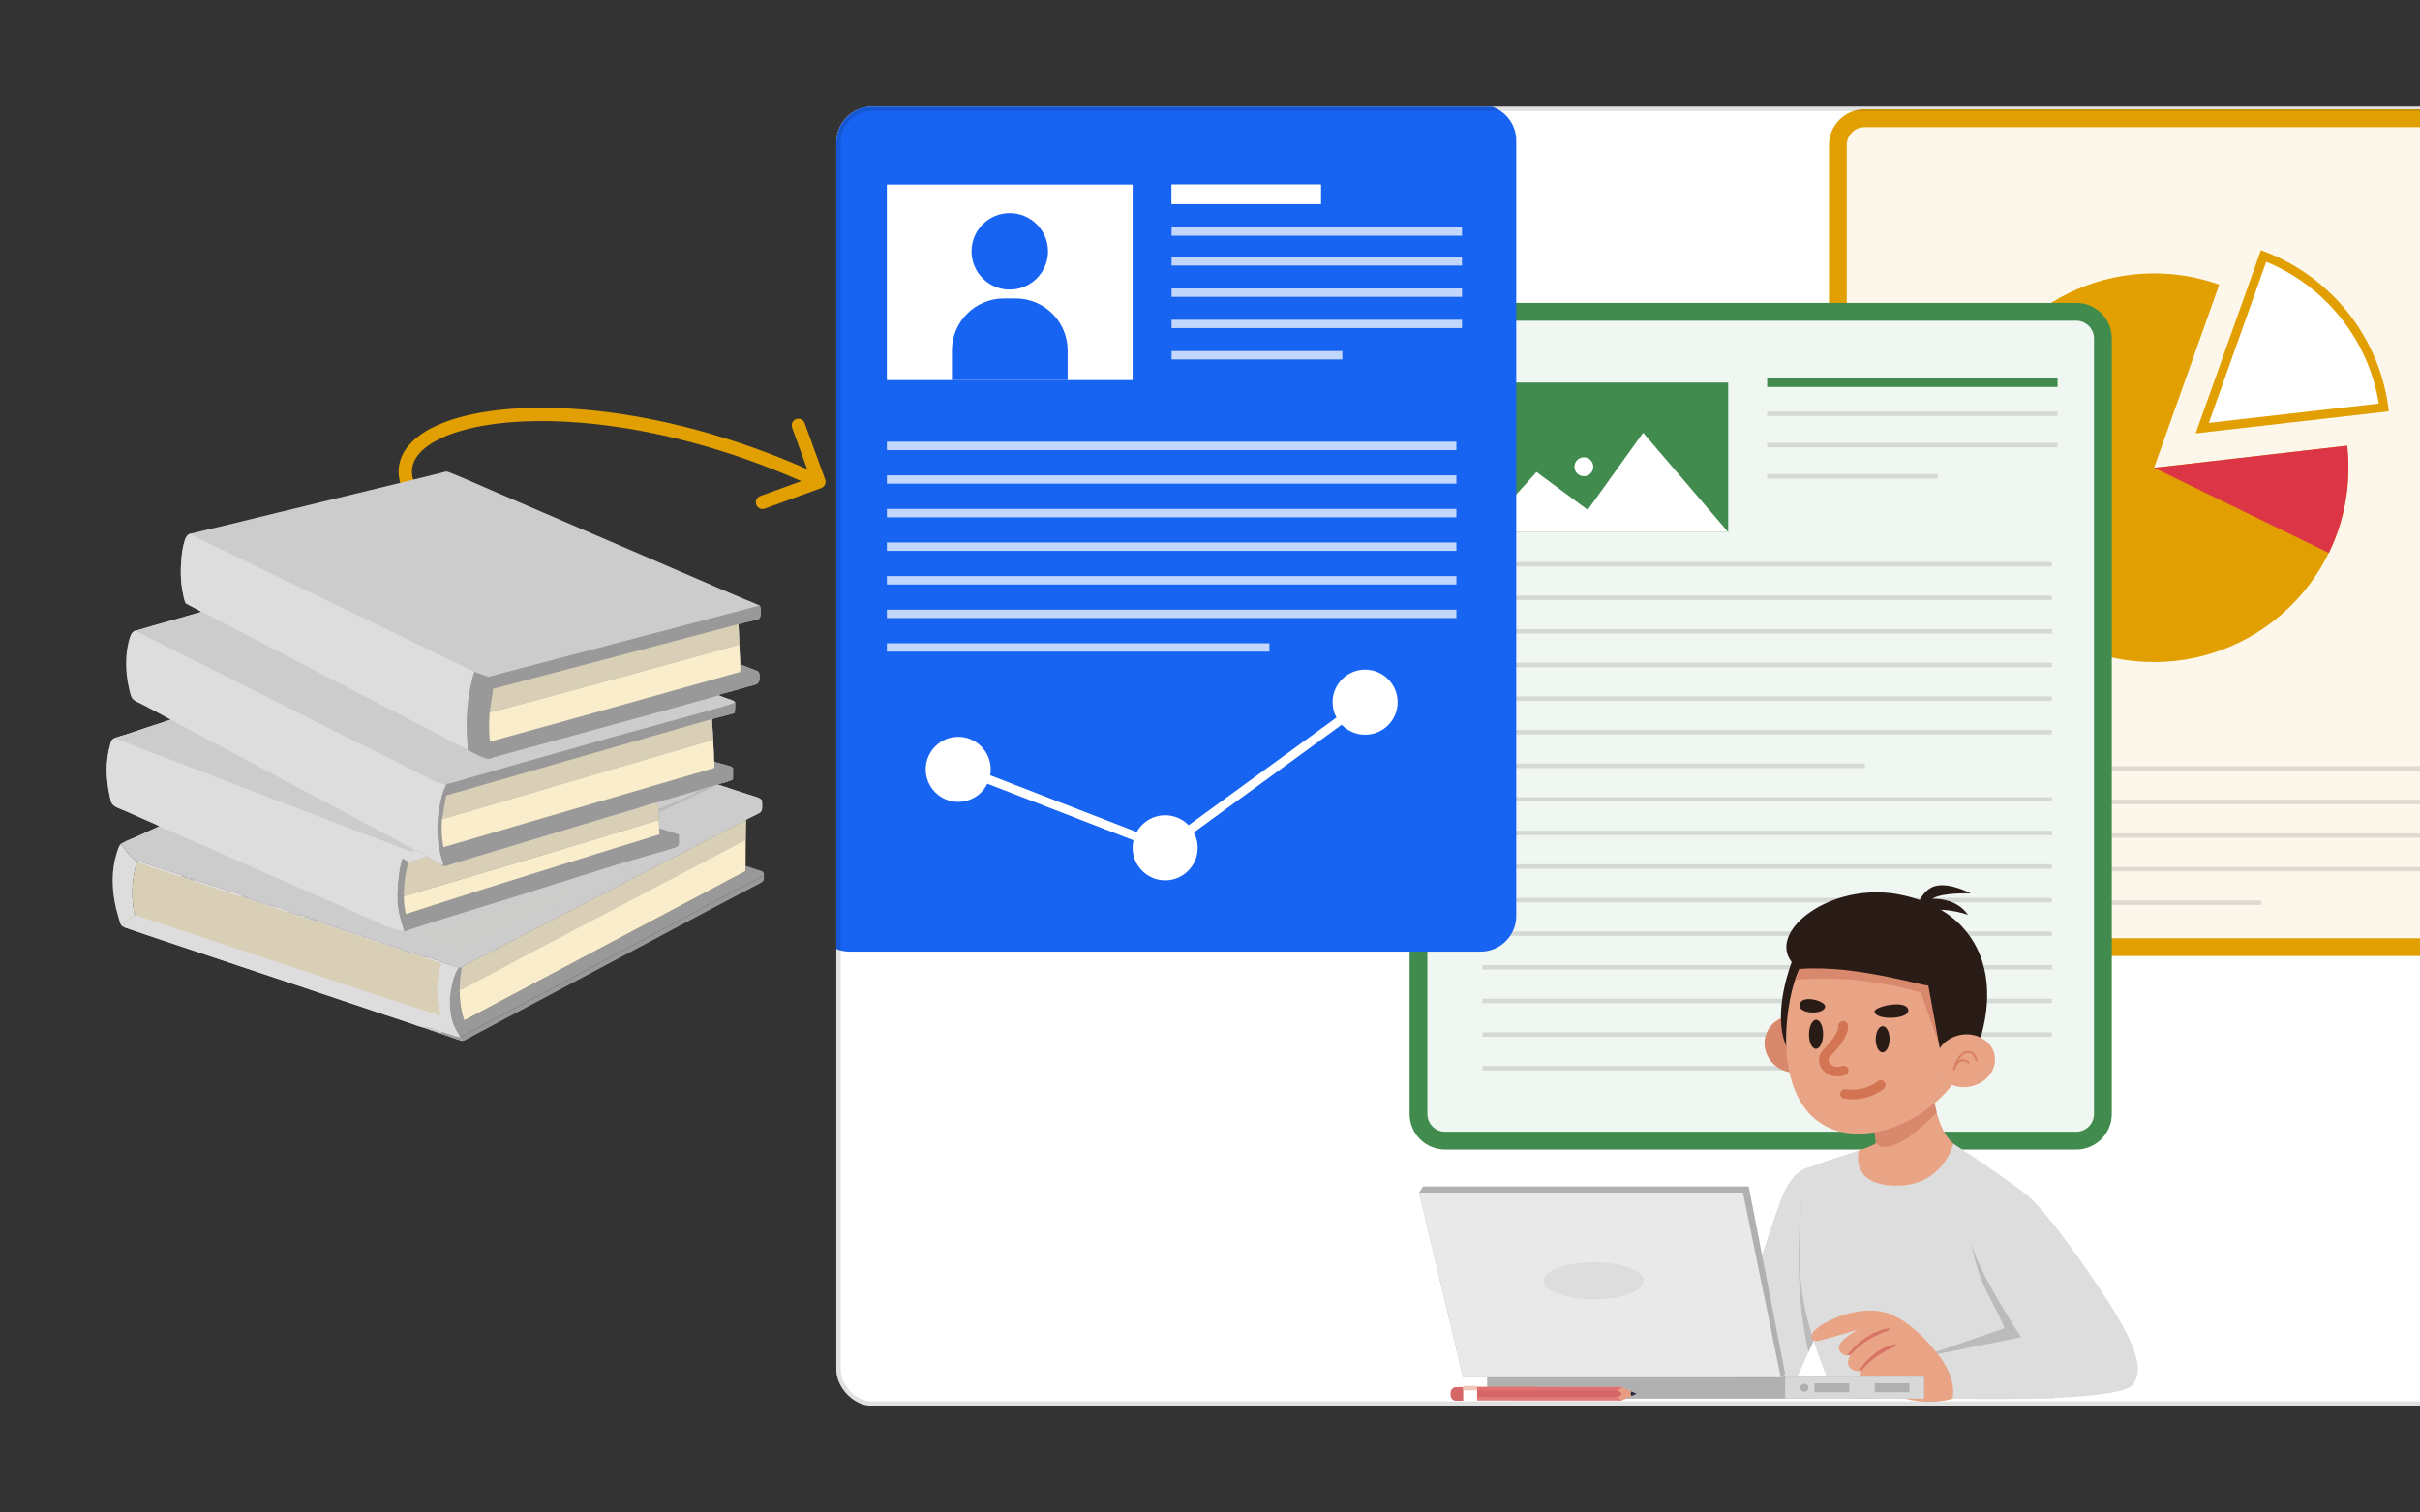 <svg width="544" height="340" viewBox="0 0 544 340" fill="none" xmlns="http://www.w3.org/2000/svg">
<rect x="0" y="0" width="544" height="340" fill="#333333" stroke="none"/>
<g clip-path="url(#clip0_1701_56626)">
<path d="M185.494 107.798C185.777 108.577 185.376 109.437 184.597 109.721L171.911 114.338C171.133 114.621 170.272 114.22 169.989 113.441C169.705 112.663 170.107 111.802 170.885 111.519L182.162 107.415L178.057 96.138C177.774 95.36 178.176 94.499 178.954 94.216C179.732 93.933 180.593 94.334 180.877 95.112L185.494 107.798ZM115.954 127.134L115.35 128.507C107.725 125.155 101.938 121.814 97.808 118.573C93.7 115.349 91.107 112.127 90.092 108.975C89.043 105.716 89.733 102.687 91.833 100.164C93.871 97.718 97.179 95.805 101.331 94.421C109.654 91.648 121.954 90.808 136.384 92.624C150.844 94.445 167.546 98.944 184.718 106.952L184.084 108.311L183.45 109.671C166.557 101.793 150.156 97.382 136.01 95.601C121.835 93.816 110.027 94.686 102.279 97.267C98.395 98.562 95.676 100.238 94.139 102.084C92.664 103.855 92.229 105.822 92.948 108.055C93.701 110.396 95.771 113.161 99.66 116.213C103.527 119.248 109.072 122.47 116.557 125.761L115.954 127.134Z" fill="#E19F01"/>
<path d="M27.127 189.704C27.437 189.958 27.64 190.328 27.875 190.634C28.729 191.744 29.666 193.143 31.14 193.752C31.022 193.808 30.897 193.879 30.768 193.918C30.513 194.369 30.466 194.887 30.354 195.372C29.704 198.207 29.574 201.132 29.971 203.997C30.035 204.451 30.074 205.092 30.287 205.51C30.354 205.641 30.446 205.728 30.572 205.819C29.575 205.949 28.672 206.876 28.091 207.543C28.005 207.643 27.956 207.75 27.903 207.863L28.012 208.229L27.829 208.416C27.635 208.307 27.436 208.202 27.296 208.042C27.077 207.792 26.954 207.329 26.852 207.028L26.056 204.144C25.128 200.098 24.955 195.866 26.197 191.85C26.418 191.134 26.624 190.32 27.127 189.704Z" fill="#DDDDDD"/>
<path d="M103.532 233.136C103.932 233.008 104.301 232.754 104.661 232.557L106.904 231.353L123.36 222.582L159.887 203.045L167.172 199.191L170.395 197.506C170.833 197.286 171.225 197.003 171.718 196.873C171.709 197.4 171.808 197.882 171.315 198.274C170.975 198.544 170.468 198.758 170.068 198.966L167.903 200.103L160.048 204.238L122.045 224.478L106.732 232.627L104.949 233.594C104.643 233.761 104.339 233.97 103.966 234L103.805 233.951C103.749 233.657 103.673 233.409 103.532 233.136Z" fill="#999999"/>
<path d="M167.602 194.657C168.417 194.862 169.164 195.177 169.96 195.421C170.37 195.546 171.403 195.761 171.598 196.099C171.732 196.332 171.733 196.621 171.718 196.873C171.226 197.004 170.834 197.287 170.396 197.507L167.173 199.192L159.888 203.046L123.36 222.582L106.905 231.354L104.661 232.558C104.302 232.754 103.932 233.008 103.532 233.136L103.464 233.12C103.076 232.427 102.615 231.776 102.277 231.061C101.209 228.802 101.022 226.295 101.157 223.897C101.728 223.627 103.002 223.108 103.326 222.665C103.336 224.949 103.539 227.187 104.364 229.381L167.593 195.824L167.602 194.657Z" fill="#999999"/>
<path d="M103.854 217.348L167.689 184.349L167.663 185.43L167.602 194.657L167.593 195.824L104.364 229.38C103.539 227.187 103.337 224.948 103.326 222.664L103.341 222.581C103.342 220.816 103.472 219.088 103.854 217.348Z" fill="#FAEDCB"/>
<path d="M103.853 217.348L167.688 184.349L167.662 185.43L167.649 185.528L167.589 188.841L154.748 195.616L119.082 214.315L109.397 219.499L105.461 221.567C104.821 221.897 104.054 222.405 103.341 222.581C103.342 220.816 103.471 219.088 103.853 217.348Z" fill="#D9CEB6"/>
<path d="M31.141 193.752C31.508 193.699 31.844 193.86 32.193 193.962L34.338 194.613L35.861 195.15L36.169 195.223C36.463 195.292 36.706 195.423 37.003 195.489L37.794 195.734C38.057 195.811 38.292 195.925 38.561 195.989L41.573 196.977C41.731 197.021 41.846 197.074 41.982 197.155L41.879 197.227C41.567 197.165 40.686 196.817 40.453 196.921L40.615 196.958C40.878 197.02 41.027 197.177 41.309 197.175L41.403 197.238C41.565 197.333 41.63 197.29 41.792 197.341C41.851 197.36 41.921 197.416 41.969 197.451L42.144 197.438L42.376 197.56C42.549 197.627 42.71 197.679 42.891 197.725C43.005 197.754 43.093 197.793 43.199 197.837C43.556 197.985 43.074 197.794 43.506 197.906L43.77 198.035L43.924 197.981L42.72 197.557L42.672 197.42L49.526 199.664C50.417 199.955 51.407 200.377 52.34 200.548C52.993 200.668 53.726 201.055 54.372 201.257C54.723 201.367 55.005 201.543 55.37 201.627L55.633 201.7L55.659 201.814C55.468 201.792 55.334 201.743 55.155 201.685L54.193 201.4L54.14 201.452L54.239 201.472C54.383 201.509 54.415 201.561 54.535 201.616C54.701 201.692 54.642 201.665 54.781 201.669C54.948 201.674 55.006 201.747 55.15 201.799L55.37 201.846L55.517 201.925C55.631 201.975 55.673 201.967 55.809 201.982L55.897 202.036L56.073 202.066L56.18 202.123C56.324 202.2 56.249 202.174 56.402 202.199C56.55 202.223 56.616 202.271 56.732 202.346L56.908 202.334C57.129 202.455 57.151 202.446 57.391 202.509L57.655 202.639L57.802 202.656L58.05 202.748L58.182 202.749L58.314 202.822C58.511 202.901 58.768 202.946 58.973 203.015L59.061 203.059L59.157 203.08C59.326 203.123 59.259 203.106 59.434 203.189C59.614 203.274 59.645 203.235 59.808 203.284L60.072 203.407L60.291 203.454C60.411 203.494 60.484 203.546 60.615 203.574C60.837 203.622 61.033 203.731 61.258 203.79L61.563 203.878C61.699 203.916 61.798 203.963 61.917 204.027L62.005 203.954C61.571 203.778 61.078 203.678 60.676 203.464L60.731 203.407C60.876 203.42 60.942 203.441 61.082 203.48L61.209 203.506C61.574 203.583 61.899 203.757 62.269 203.845C62.424 203.882 62.378 203.874 62.521 203.934L63.866 204.404C64.122 204.489 64.356 204.589 64.622 204.656C64.858 204.715 65.001 204.793 65.183 204.927C65.035 204.956 64.844 204.89 64.773 204.959C64.932 205.051 64.94 205.021 65.124 205.067L65.344 205.178L65.52 205.183C65.714 205.3 65.71 205.348 65.959 205.33C66.153 205.446 66.15 205.494 66.399 205.476C66.621 205.579 66.803 205.661 67.051 205.713C67.213 205.747 67.323 205.804 67.469 205.865L67.585 205.909L67.717 205.854L67.252 205.656L67.291 205.572L68.489 205.915C68.682 205.98 68.599 205.954 68.804 206.002C69.106 206.074 68.792 205.988 69.079 206.11L69.343 206.183L69.955 206.361C70.124 206.408 70.073 206.396 70.241 206.476C70.41 206.556 70.525 206.573 70.705 206.622C70.889 206.671 71.071 206.751 71.231 206.84C71.025 206.884 70.955 206.852 70.759 206.795L70.633 206.763C70.358 206.686 70.135 206.591 69.848 206.53C69.381 206.429 68.505 205.945 68.069 206.037C68.239 206.129 68.273 206.118 68.464 206.163C68.698 206.218 68.496 206.216 68.728 206.292L68.875 206.309C69.049 206.358 69.158 206.412 69.342 206.455L69.474 206.51C69.637 206.572 69.796 206.614 69.957 206.681C70.125 206.751 69.969 206.672 70.221 206.742L70.309 206.786L70.79 206.969C70.915 207.021 70.845 206.996 70.987 207.018C71.134 207.042 71.205 207.094 71.32 207.169L71.496 207.156L71.611 207.223C71.774 207.31 71.856 207.3 72.023 207.352L73.912 207.984C74.05 208.025 74.175 208.082 74.316 208.121C74.661 208.217 74.196 208.08 74.572 208.229L74.673 208.249C74.864 208.29 75.036 208.377 75.23 208.428L75.494 208.557L75.642 208.574L75.817 208.642L76.373 208.814L76.52 208.861L76.64 208.93C76.753 208.992 77.119 209.106 77.252 209.142L77.427 209.159L77.513 209.205C77.641 209.272 77.56 209.243 77.708 209.259C77.877 209.277 77.958 209.349 78.087 209.434L78.249 209.421L78.394 209.507L78.542 209.524L78.745 209.604L79.032 209.708L79.229 209.799L79.391 209.787C79.587 209.878 79.494 209.825 79.669 209.945L79.844 209.933C80.038 210.049 80.035 210.097 80.284 210.079L80.402 210.147C80.569 210.236 80.604 210.205 80.767 210.254C80.963 210.314 81.078 210.396 81.294 210.421L81.426 210.53L81.588 210.517L81.669 210.558C81.802 210.618 81.747 210.596 81.888 210.62C82.022 210.643 82.071 210.678 82.173 210.749L82.349 210.766C82.532 210.873 82.507 210.9 82.744 210.883C82.901 210.954 83.043 211.022 83.184 211.114L83.346 211.102L83.492 211.188L83.667 211.204C83.85 211.312 83.825 211.338 84.062 211.321L84.181 211.379C84.322 211.445 84.407 211.445 84.546 211.491C84.666 211.531 84.739 211.583 84.87 211.611C84.984 211.636 85.043 211.663 85.144 211.708C85.328 211.789 85.24 211.772 85.424 211.772L85.524 211.826C85.798 211.963 85.473 211.807 85.806 211.905L85.952 211.973L86.049 211.994C86.226 212.038 86.371 212.127 86.523 212.21L86.699 212.198L86.836 212.255C86.944 212.299 87.034 212.326 87.15 212.358C87.281 212.395 87.316 212.416 87.402 212.503L87.578 212.467L88.017 212.722L88.179 212.709L88.308 212.769C88.707 212.946 88.204 212.733 88.618 212.855L88.764 212.923L88.872 212.948C89.009 212.983 89.045 213.029 89.16 213.087C89.249 213.132 89.362 213.145 89.461 213.166C89.664 213.209 89.825 213.303 90.028 213.353C90.187 213.393 90.263 213.439 90.39 213.526L90.565 213.513L90.698 213.599L90.845 213.615C90.979 213.647 91.115 213.718 91.232 213.778C91.359 213.844 91.291 213.813 91.488 213.835C91.679 213.856 91.777 213.925 91.936 214.002C92.11 214.088 91.903 213.98 92.191 214.054C92.369 214.1 92.569 214.211 92.763 214.268C92.862 214.297 92.947 214.33 93.048 214.355C93.198 214.393 93.332 214.451 93.481 214.492C93.644 214.538 93.781 214.594 93.949 214.638C94.142 214.69 94.155 214.762 94.388 214.785C94.571 214.892 94.547 214.918 94.784 214.901C95.04 215.006 95.33 215.169 95.619 215.17L95.795 215.279L95.948 215.224L95.652 215.081L95.707 215.024C95.875 215.052 95.992 215.111 96.146 215.17L97.132 215.519C97.406 215.619 97.705 215.725 97.991 215.794C98.179 215.839 98.342 215.91 98.519 215.976L98.739 216.05L99.799 216.473C100.071 216.585 100.353 216.66 100.626 216.781C100.847 216.815 100.957 216.838 101.155 216.924L101.331 216.96C101.579 217.016 101.786 217.124 102.034 217.179C102.282 217.235 102.49 217.342 102.737 217.399C102.903 217.437 103.03 217.474 103.176 217.551C103.391 217.555 103.655 217.419 103.854 217.347C103.472 219.088 103.342 220.815 103.342 222.581L103.326 222.664C103.002 223.108 101.729 223.626 101.157 223.896C101.023 226.295 101.21 228.801 102.278 231.061C102.615 231.775 103.076 232.426 103.464 233.119L103.533 233.136C103.674 233.409 103.75 233.657 103.806 233.951L95.069 230.954C94.112 230.738 93.118 230.308 92.193 229.994L86.551 228.125L65.74 221.136L40.63 212.731L33.364 210.301L27.83 208.416L28.013 208.228L27.904 207.863C27.956 207.749 28.006 207.642 28.092 207.543C28.672 206.875 29.575 205.948 30.573 205.819C30.446 205.728 30.355 205.64 30.288 205.51C30.074 205.092 30.035 204.45 29.972 203.997C29.575 201.131 29.704 198.207 30.355 195.372C30.466 194.886 30.514 194.369 30.768 193.917C30.898 193.879 31.022 193.808 31.141 193.752Z" fill="#D9CEB6"/>
<path d="M31.141 193.752C31.508 193.699 31.844 193.86 32.193 193.962L34.338 194.613L35.861 195.15L36.169 195.223C36.463 195.292 36.706 195.423 37.003 195.489L37.794 195.734C38.057 195.811 38.292 195.925 38.561 195.989L41.573 196.977C41.731 197.021 41.846 197.074 41.982 197.155L41.879 197.227C41.567 197.165 40.686 196.817 40.453 196.921L40.615 196.958C40.878 197.02 41.027 197.177 41.309 197.175L41.403 197.238C41.565 197.333 41.63 197.29 41.792 197.341C41.851 197.36 41.921 197.416 41.969 197.451L42.144 197.438L42.376 197.56C42.549 197.627 42.71 197.679 42.891 197.725C43.005 197.754 43.093 197.793 43.199 197.837C43.556 197.985 43.074 197.794 43.506 197.906L43.77 198.035L43.924 197.981L42.72 197.557L42.672 197.42L49.526 199.664C50.417 199.955 51.407 200.377 52.34 200.548C52.993 200.668 53.726 201.055 54.372 201.257C54.723 201.367 55.005 201.543 55.37 201.627L55.633 201.7L55.659 201.814C55.468 201.792 55.334 201.743 55.155 201.685L54.193 201.4L54.14 201.452L54.239 201.472C54.383 201.509 54.415 201.561 54.535 201.616C54.701 201.692 54.642 201.665 54.781 201.669C54.948 201.674 55.006 201.747 55.15 201.799L55.37 201.846L55.517 201.925C55.631 201.975 55.673 201.967 55.809 201.982L55.897 202.036L56.073 202.066L56.18 202.123C56.324 202.2 56.249 202.174 56.402 202.199C56.55 202.223 56.616 202.271 56.732 202.346L56.908 202.334C57.129 202.455 57.151 202.446 57.391 202.509L57.655 202.639L57.802 202.656L58.05 202.748L58.182 202.749L58.314 202.822C58.511 202.901 58.768 202.946 58.973 203.015L59.061 203.059L59.157 203.08C59.326 203.123 59.259 203.106 59.434 203.189C59.614 203.274 59.645 203.235 59.808 203.284L60.072 203.407L60.291 203.454C60.411 203.494 60.484 203.546 60.615 203.574C60.837 203.622 61.033 203.731 61.258 203.79L61.563 203.878C61.699 203.916 61.798 203.963 61.917 204.027L62.005 203.954C61.571 203.778 61.078 203.678 60.676 203.464L60.731 203.407C60.876 203.42 60.942 203.441 61.082 203.48L61.209 203.506C61.574 203.583 61.899 203.757 62.269 203.845C62.424 203.882 62.378 203.874 62.521 203.934L63.866 204.404C64.122 204.489 64.356 204.589 64.622 204.656C64.858 204.715 65.001 204.793 65.183 204.927C65.035 204.956 64.844 204.89 64.773 204.959C64.932 205.051 64.94 205.021 65.124 205.067L65.344 205.178L65.52 205.183C65.714 205.3 65.71 205.348 65.959 205.33C66.153 205.446 66.15 205.494 66.399 205.476C66.621 205.579 66.803 205.661 67.051 205.713C67.213 205.747 67.323 205.804 67.469 205.865L67.585 205.909L67.717 205.854L67.252 205.656L67.291 205.572L68.489 205.915C68.682 205.98 68.599 205.954 68.804 206.002C69.106 206.074 68.792 205.988 69.079 206.11L69.343 206.183L69.955 206.361C70.124 206.408 70.073 206.396 70.241 206.476C70.41 206.556 70.525 206.573 70.705 206.622C70.889 206.671 71.071 206.751 71.231 206.84C71.025 206.884 70.955 206.852 70.759 206.795L70.633 206.763C70.358 206.686 70.135 206.591 69.848 206.53C69.381 206.429 68.505 205.945 68.069 206.037C68.239 206.129 68.273 206.118 68.464 206.163C68.698 206.218 68.496 206.216 68.728 206.292L68.875 206.309C69.049 206.358 69.158 206.412 69.342 206.455L69.474 206.51C69.637 206.572 69.796 206.614 69.957 206.681C70.125 206.751 69.969 206.672 70.221 206.742L70.309 206.786L70.79 206.969C70.915 207.021 70.845 206.996 70.987 207.018C71.134 207.042 71.205 207.094 71.32 207.169L71.496 207.156L71.611 207.223C71.774 207.31 71.856 207.3 72.023 207.352L73.912 207.984C74.05 208.025 74.175 208.082 74.316 208.121C74.661 208.217 74.196 208.08 74.572 208.229L74.673 208.249C74.864 208.29 75.036 208.377 75.23 208.428L75.494 208.557L75.642 208.574L75.817 208.642L76.373 208.814L76.52 208.861L76.64 208.93C76.753 208.992 77.119 209.106 77.252 209.142L77.427 209.159L77.513 209.205C77.641 209.272 77.56 209.243 77.708 209.259C77.877 209.277 77.958 209.349 78.087 209.434L78.249 209.421L78.394 209.507L78.542 209.524L78.745 209.604L79.032 209.708L79.229 209.799L79.391 209.787C79.587 209.878 79.494 209.825 79.669 209.945L79.844 209.933C80.038 210.049 80.035 210.097 80.284 210.079L80.402 210.147C80.569 210.236 80.604 210.205 80.767 210.254C80.963 210.314 81.078 210.396 81.294 210.421L81.426 210.53L81.588 210.517L81.669 210.558C81.802 210.618 81.747 210.596 81.888 210.62C82.022 210.643 82.071 210.678 82.173 210.749L82.349 210.766C82.532 210.873 82.507 210.9 82.744 210.883C82.901 210.954 83.043 211.022 83.184 211.114L83.346 211.102L83.492 211.188L83.667 211.204C83.85 211.312 83.825 211.338 84.062 211.321L84.181 211.379C84.322 211.445 84.407 211.445 84.546 211.491C84.666 211.531 84.739 211.583 84.87 211.611C84.984 211.636 85.043 211.663 85.144 211.708C85.328 211.789 85.24 211.772 85.424 211.772L85.524 211.826C85.798 211.963 85.473 211.807 85.806 211.905L85.952 211.973L86.049 211.994C86.226 212.038 86.371 212.127 86.523 212.21L86.699 212.198L86.836 212.255C86.944 212.299 87.034 212.326 87.15 212.358C87.281 212.395 87.316 212.416 87.402 212.503L87.578 212.467L88.017 212.722L88.179 212.709L88.308 212.769C88.707 212.946 88.204 212.733 88.618 212.855L88.764 212.923L88.872 212.948C89.009 212.983 89.045 213.029 89.16 213.087C89.249 213.132 89.362 213.145 89.461 213.166C89.664 213.209 89.825 213.303 90.028 213.353C90.187 213.393 90.263 213.439 90.39 213.526L90.565 213.513L90.698 213.599L90.845 213.615C90.979 213.647 91.115 213.718 91.232 213.778C91.359 213.844 91.291 213.813 91.488 213.835C91.679 213.856 91.777 213.925 91.936 214.002C92.11 214.088 91.903 213.98 92.191 214.054C92.369 214.1 92.569 214.211 92.763 214.268C92.862 214.297 92.947 214.33 93.048 214.355C93.198 214.393 93.332 214.451 93.481 214.492C93.644 214.538 93.781 214.594 93.949 214.638C94.142 214.69 94.155 214.762 94.388 214.785C94.571 214.892 94.547 214.918 94.784 214.901C95.04 215.006 95.33 215.169 95.619 215.17L95.795 215.279L95.948 215.224L95.652 215.081L95.707 215.024C95.875 215.052 95.992 215.111 96.146 215.17L97.132 215.519C97.406 215.619 97.705 215.725 97.991 215.794C98.179 215.839 98.342 215.91 98.519 215.976L98.739 216.05L99.799 216.473C100.071 216.585 100.353 216.66 100.626 216.781C100.847 216.815 100.957 216.838 101.155 216.924L101.331 216.96C101.579 217.016 101.786 217.124 102.034 217.179C102.282 217.235 102.49 217.342 102.737 217.399C102.903 217.437 103.03 217.474 103.176 217.551C103.391 217.555 103.655 217.419 103.854 217.347C103.472 219.088 103.342 220.815 103.342 222.581L103.326 222.664C103.002 223.108 101.729 223.626 101.157 223.896C101.023 226.295 101.21 228.801 102.278 231.061C102.615 231.775 103.076 232.426 103.464 233.119L103.533 233.136C103.674 233.409 103.75 233.657 103.806 233.951L95.069 230.954C94.112 230.738 93.118 230.308 92.193 229.994L86.551 228.125L65.74 221.136L40.63 212.731L33.364 210.301L27.83 208.416L28.013 208.228L27.904 207.863C27.956 207.749 28.006 207.642 28.092 207.543C28.672 206.875 29.575 205.948 30.573 205.819L30.716 205.847C31.33 205.975 31.954 206.231 32.544 206.424L36.425 207.718L48.341 211.639L79.465 221.954L99.015 228.344C98.828 227.408 98.576 226.482 98.442 225.539C98.004 222.443 98.342 219.584 99.276 216.576L42.362 197.695L34.608 195.15C33.356 194.743 32.059 194.22 30.768 193.917C30.898 193.879 31.022 193.808 31.141 193.752Z" fill="#DDDDDD"/>
<path d="M95.068 230.954C95.245 230.943 95.353 230.91 95.514 230.976L96.519 231.336L96.717 231.427L96.849 231.409L96.989 231.489C97.137 231.571 97.218 231.566 97.376 231.61C97.501 231.644 97.566 231.695 97.702 231.716C97.919 231.751 98.163 231.885 98.386 231.95L98.958 232.14L99.105 232.169L99.266 232.231L99.222 232.048L95.871 230.93C95.739 230.89 95.677 230.86 95.575 230.783C96.518 230.993 97.486 231.389 98.396 231.696L100.957 232.487C101.722 232.732 102.643 233.129 103.464 233.119L103.532 233.136C103.674 233.409 103.75 233.657 103.806 233.951L95.068 230.954Z" fill="#999999"/>
<path d="M103.175 217.551C103.39 217.556 103.655 217.42 103.854 217.348C103.472 219.089 103.342 220.816 103.341 222.581L103.326 222.665C103.002 223.109 101.728 223.627 101.157 223.897C101.448 222.181 101.648 220.54 102.353 218.892C102.555 218.421 102.753 217.918 103.175 217.551Z" fill="#999999"/>
<path d="M25.63 165.99C26.425 165.635 27.427 165.425 28.277 165.144L35.027 162.898C35.323 163.114 35.648 163.236 35.978 163.407L37.618 164.286L43.811 167.599L69.87 181.451L78.303 185.844C78.521 185.963 78.699 186.023 78.81 186.222L84.654 188.41L92.328 191.406L93.32 191.054L95.44 192.171L95.947 192.509C96.991 193.249 98.301 193.828 99.457 194.449L99.691 194.593C99.778 194.641 99.904 194.689 100.012 194.679C100.612 194.622 101.469 194.241 102.052 194.062L107.245 192.493L135.811 183.889L142.883 181.791C144.479 181.305 146.216 180.623 147.879 180.347C148.729 179.971 149.911 179.754 150.831 179.482L156.852 177.677L161.147 176.392L161.355 176.364L168.359 178.647C169.127 178.906 170.073 179.123 170.773 179.483C171.005 179.602 171.142 179.76 171.279 179.951C171.402 180.551 171.483 182.047 171.034 182.546C170.863 182.737 170.474 182.914 170.23 183.044C169.393 183.489 168.491 183.86 167.688 184.348L103.853 217.347C103.654 217.419 103.39 217.555 103.175 217.55C103.029 217.474 102.902 217.437 102.736 217.398C102.489 217.341 102.281 217.234 102.033 217.179C101.785 217.124 101.578 217.016 101.33 216.96L101.155 216.924C100.956 216.838 100.846 216.815 100.626 216.781C100.352 216.659 100.07 216.585 99.798 216.473L98.738 216.049L98.518 215.976C98.341 215.91 98.179 215.839 97.99 215.794C97.704 215.725 97.406 215.619 97.131 215.518L96.145 215.17C95.992 215.111 95.874 215.052 95.706 215.024L95.651 215.081L95.948 215.224L95.794 215.279L95.618 215.17C95.33 215.169 95.039 215.006 94.783 214.901C94.546 214.918 94.57 214.892 94.387 214.784C94.155 214.762 94.142 214.69 93.948 214.638C93.78 214.594 93.643 214.538 93.48 214.492C93.331 214.45 93.197 214.392 93.048 214.355C92.946 214.329 92.861 214.297 92.762 214.268C92.568 214.211 92.368 214.1 92.19 214.054C91.902 213.979 92.11 214.088 91.935 214.002C91.777 213.925 91.678 213.856 91.487 213.834C91.29 213.813 91.358 213.844 91.231 213.778C91.114 213.717 90.978 213.647 90.844 213.615L90.697 213.598L90.565 213.513L90.389 213.525C90.263 213.439 90.186 213.393 90.027 213.353C89.825 213.303 89.663 213.208 89.46 213.165C89.361 213.145 89.248 213.132 89.159 213.087C89.044 213.028 89.008 212.982 88.871 212.948L88.763 212.923L88.618 212.855C88.203 212.732 88.706 212.946 88.307 212.769L88.178 212.709L88.016 212.722L87.577 212.467L87.401 212.502C87.316 212.416 87.28 212.394 87.149 212.358C87.033 212.326 86.944 212.299 86.835 212.254L86.698 212.197L86.523 212.21C86.37 212.127 86.225 212.038 86.048 211.993L85.951 211.973L85.805 211.905C85.472 211.807 85.797 211.963 85.524 211.826L85.424 211.772C85.239 211.772 85.327 211.789 85.144 211.707C85.042 211.663 84.983 211.636 84.869 211.611C84.738 211.583 84.665 211.531 84.545 211.491C84.406 211.445 84.322 211.445 84.18 211.379L84.062 211.321C83.825 211.338 83.849 211.312 83.666 211.204L83.491 211.187L83.345 211.101L83.183 211.114C83.043 211.022 82.901 210.953 82.743 210.882C82.506 210.9 82.531 210.873 82.348 210.766L82.172 210.749C82.071 210.677 82.022 210.643 81.888 210.62C81.746 210.596 81.801 210.617 81.668 210.558L81.587 210.517L81.425 210.53L81.294 210.421C81.077 210.396 80.962 210.314 80.766 210.254C80.603 210.205 80.569 210.236 80.401 210.147L80.283 210.079C80.034 210.097 80.037 210.049 79.843 209.932L79.668 209.945C79.493 209.825 79.586 209.877 79.39 209.786L79.228 209.799L79.031 209.708L78.745 209.604L78.541 209.524L78.394 209.507L78.248 209.421L78.086 209.434C77.957 209.349 77.876 209.277 77.707 209.259C77.559 209.243 77.641 209.272 77.512 209.204L77.427 209.158L77.251 209.142C77.118 209.106 76.752 208.991 76.639 208.93L76.52 208.861L76.372 208.813L75.817 208.641L75.641 208.574L75.494 208.557L75.23 208.428C75.035 208.376 74.863 208.29 74.672 208.249L74.571 208.229C74.196 208.08 74.66 208.216 74.316 208.121C74.174 208.082 74.049 208.025 73.911 207.984L72.022 207.352C71.855 207.299 71.773 207.31 71.61 207.223L71.495 207.156L71.319 207.169C71.204 207.094 71.134 207.042 70.987 207.018C70.845 206.996 70.914 207.021 70.789 206.969L70.309 206.785L70.22 206.742C69.968 206.672 70.124 206.751 69.957 206.681C69.795 206.614 69.636 206.571 69.474 206.51L69.342 206.455C69.157 206.412 69.048 206.357 68.874 206.309L68.727 206.292C68.495 206.216 68.697 206.217 68.463 206.163C68.273 206.118 68.239 206.129 68.068 206.037C68.504 205.944 69.38 206.429 69.847 206.529C70.134 206.591 70.358 206.686 70.633 206.762L70.759 206.795C70.954 206.851 71.024 206.884 71.231 206.84C71.07 206.751 70.889 206.671 70.704 206.621C70.524 206.573 70.409 206.555 70.24 206.475C70.072 206.395 70.124 206.408 69.954 206.361L69.342 206.183L69.079 206.11C68.791 205.988 69.106 206.074 68.803 206.002C68.599 205.953 68.681 205.979 68.489 205.914L67.291 205.572L67.252 205.655L67.716 205.853L67.585 205.909L67.468 205.865C67.322 205.804 67.212 205.747 67.051 205.713C66.802 205.661 66.621 205.579 66.398 205.475C66.149 205.493 66.152 205.446 65.959 205.329C65.71 205.347 65.713 205.3 65.519 205.183L65.343 205.178L65.123 205.067C64.939 205.021 64.932 205.051 64.772 204.959C64.844 204.89 65.034 204.956 65.182 204.927C65 204.793 64.857 204.715 64.621 204.656C64.355 204.589 64.122 204.488 63.865 204.404L62.52 203.934C62.377 203.874 62.423 203.882 62.268 203.845C61.898 203.757 61.573 203.583 61.209 203.506L61.081 203.48C60.941 203.44 60.875 203.419 60.73 203.406L60.675 203.463C61.077 203.678 61.57 203.778 62.004 203.954L61.916 204.027C61.797 203.963 61.698 203.916 61.562 203.878L61.257 203.79C61.032 203.73 60.837 203.622 60.614 203.574C60.484 203.546 60.41 203.493 60.29 203.454L60.071 203.406L59.807 203.283C59.644 203.235 59.613 203.274 59.434 203.189C59.258 203.106 59.325 203.123 59.156 203.08L59.06 203.059L58.972 203.015C58.767 202.946 58.51 202.901 58.313 202.822L58.181 202.749L58.049 202.748L57.801 202.655L57.654 202.638L57.39 202.509C57.15 202.446 57.128 202.455 56.907 202.334L56.731 202.346C56.615 202.271 56.549 202.222 56.401 202.199C56.248 202.174 56.323 202.2 56.179 202.123L56.072 202.065L55.897 202.036L55.808 201.981C55.673 201.967 55.63 201.975 55.517 201.925L55.369 201.846L55.15 201.799C55.005 201.747 54.948 201.674 54.78 201.669C54.641 201.665 54.7 201.692 54.535 201.615C54.415 201.56 54.382 201.508 54.238 201.472L54.139 201.452L54.192 201.4L55.154 201.685C55.333 201.743 55.467 201.791 55.658 201.814L55.633 201.7L55.369 201.627C55.004 201.543 54.722 201.367 54.372 201.257C53.725 201.054 52.993 200.668 52.339 200.548C51.407 200.377 50.416 199.955 49.525 199.664L42.671 197.419L42.719 197.557L43.923 197.98L43.769 198.035L43.505 197.906C43.074 197.794 43.555 197.985 43.198 197.837C43.092 197.792 43.004 197.754 42.891 197.725C42.709 197.679 42.548 197.626 42.375 197.56L42.143 197.438L41.968 197.451C41.92 197.415 41.85 197.36 41.791 197.341C41.63 197.29 41.564 197.332 41.402 197.237L41.308 197.175C41.026 197.177 40.878 197.019 40.614 196.957L40.452 196.921C40.685 196.817 41.566 197.165 41.878 197.226L41.981 197.155C41.846 197.074 41.731 197.021 41.572 196.976L38.561 195.989C38.291 195.924 38.056 195.81 37.794 195.734L37.002 195.489C36.706 195.423 36.462 195.292 36.168 195.223L35.86 195.15L34.338 194.612L32.192 193.961C31.843 193.859 31.507 193.699 31.14 193.751C29.666 193.142 28.729 191.744 27.875 190.633C27.639 190.328 27.437 189.958 27.127 189.704C27.421 189.494 27.743 189.366 28.086 189.223C28.368 189.028 28.794 188.892 29.123 188.75L30.979 187.945L35.828 185.736C35.013 185.276 34.076 184.914 33.208 184.527L28.365 182.384C27.493 181.998 25.774 181.453 25.253 180.758C24.891 180.275 24.8 179.514 24.675 178.964C23.835 175.268 23.689 171.151 24.755 167.478C24.925 166.893 24.97 166.326 25.63 165.99Z" fill="#CCCCCC"/>
<path d="M161.148 176.393L161.355 176.364L168.36 178.647C169.127 178.907 170.074 179.124 170.773 179.484C171.005 179.603 171.142 179.76 171.279 179.952L167.679 181.906L157.144 187.365L154.707 188.676C154.047 189.054 153.314 189.518 152.586 189.8C152.563 189.496 152.602 189.179 152.619 188.875L152.615 187.597L148.169 186.199L148.082 184.298L148 182.578L147.973 181.802L147.879 180.348C148.73 179.972 149.911 179.755 150.832 179.482L156.853 177.677L161.148 176.393Z" fill="#CCCCCC"/>
<path d="M156.853 177.678L161.148 176.393C160.154 177.121 158.735 177.625 157.578 178.171L152.67 180.503L148.126 182.65L148 182.578L147.973 181.803L148.786 181.515L152.525 179.897C153.365 179.528 156.574 178.32 156.853 177.678Z" fill="#BBBBBB"/>
<path d="M156.853 177.677C156.574 178.32 153.365 179.528 152.525 179.896L148.785 181.515L147.973 181.802L147.879 180.347C148.73 179.972 149.911 179.755 150.832 179.482L156.853 177.677Z" fill="#CCCCCC"/>
<path d="M35.828 185.736L85.663 207.672L86.297 208.014L86.277 208.703L86.127 208.771L72.858 204.254L50.303 196.838L35.075 191.949L31.554 190.788C30.585 190.478 29.59 190.207 28.654 189.831C28.396 189.727 28.216 189.593 28.008 189.432L28.086 189.224C28.368 189.029 28.794 188.892 29.123 188.751L30.979 187.945L35.828 185.736Z" fill="#CCCCCC"/>
<path d="M142.675 194.102L142.828 194.126C141.94 194.773 140.807 195.276 139.829 195.833L126.898 202.559L103.709 214.557L94.753 211.554L90.924 210.301L97.589 208.083L115.996 202.373L133.38 196.813C136.429 195.855 139.491 194.699 142.675 194.102Z" fill="#CCCCC9" fill-opacity="0.8"/>
<path d="M99.457 194.45L99.691 194.594C99.778 194.641 99.905 194.689 100.012 194.679C100.612 194.623 101.469 194.242 102.052 194.063L107.245 192.494L135.811 183.89L142.883 181.791C144.479 181.305 146.216 180.624 147.879 180.348L147.973 181.802L148 182.578L148.082 184.298L148.169 186.2L152.614 187.597L152.619 188.875C152.602 189.18 152.563 189.496 152.586 189.8C152.373 190.238 152.226 190.33 151.691 190.515C150.295 190.997 148.819 191.373 147.39 191.785L138.204 194.464L114.224 202.016L98.979 206.702L93.983 208.3L91.919 208.988C91.563 209.105 91.166 209.269 90.782 209.288C90.27 207.589 89.731 205.922 89.472 204.176C89.182 202.223 89.282 200.284 89.457 198.328C89.62 196.505 89.839 194.68 90.461 192.919L91.843 193.739L95.948 192.51C96.991 193.25 98.301 193.829 99.457 194.45Z" fill="#999999"/>
<path d="M91.388 205.461C91.58 205.601 91.602 205.844 91.662 206.04L92.224 207.745L152.619 188.875C152.602 189.179 152.563 189.495 152.586 189.8C152.373 190.238 152.226 190.33 151.691 190.514C150.295 190.997 148.819 191.373 147.39 191.785L138.204 194.463L114.224 202.016L98.979 206.701L93.983 208.3L91.919 208.987C91.563 209.104 91.166 209.269 90.782 209.288C90.27 207.588 89.731 205.922 89.472 204.176C89.182 202.223 89.282 200.283 89.457 198.328C89.62 196.505 89.839 194.68 90.461 192.919L91.843 193.739C91.084 196.19 90.769 198.899 90.779 201.428C90.805 202.761 90.898 204.071 91.231 205.379L91.388 205.461Z" fill="#999999"/>
<path d="M90.78 201.429C91.553 201.282 92.347 201.014 93.094 200.789L96.937 199.647L108.447 196.246L134.806 188.359L148.082 184.298L148.169 186.2L148.195 187.579L133.83 192.016L109.649 199.569L97.615 203.401L93.404 204.773C92.744 204.994 92.016 205.186 91.388 205.461L91.231 205.379C90.899 204.071 90.806 202.761 90.78 201.429Z" fill="#FAEDCB"/>
<path d="M99.458 194.45L99.692 194.594C99.778 194.641 99.905 194.689 100.013 194.679C100.613 194.623 101.47 194.242 102.053 194.063L107.245 192.494L135.812 183.89L142.884 181.791C144.48 181.305 146.217 180.624 147.88 180.348L147.973 181.802L148 182.578L148.082 184.298L134.807 188.359L108.447 196.246L96.937 199.647L93.095 200.789C92.347 201.014 91.554 201.282 90.78 201.429C90.77 198.899 91.084 196.19 91.844 193.739L95.948 192.51C96.992 193.25 98.301 193.829 99.458 194.45Z" fill="#D9CEB6"/>
<path d="M25.631 165.99C26.426 165.635 27.428 165.425 28.278 165.144L35.027 162.898C35.324 163.114 35.649 163.236 35.979 163.407L37.618 164.286L43.812 167.599L69.87 181.451L78.303 185.844C78.521 185.963 78.7 186.023 78.811 186.222L84.654 188.41L92.329 191.406L93.32 191.054L95.44 192.171L95.948 192.509L91.844 193.739L90.461 192.919C89.839 194.679 89.62 196.504 89.457 198.327C89.282 200.283 89.182 202.222 89.472 204.175C89.731 205.921 90.27 207.588 90.782 209.287C89.184 209.043 87.769 208.563 86.297 208.013L85.663 207.671L35.829 185.736C35.014 185.276 34.077 184.914 33.208 184.527L28.365 182.384C27.494 181.998 25.775 181.453 25.253 180.758C24.892 180.275 24.801 179.514 24.676 178.964C23.835 175.268 23.689 171.15 24.756 167.478C24.926 166.893 24.97 166.326 25.631 165.99Z" fill="#DDDDDD"/>
<path d="M84.654 188.411L92.328 191.407L93.32 191.054L95.44 192.172L95.947 192.51L91.843 193.739L90.46 192.919C89.839 194.68 89.62 196.505 89.457 198.328C89.282 200.284 89.182 202.223 89.471 204.176C89.73 205.922 90.27 207.588 90.782 209.288C89.183 209.043 87.768 208.564 86.297 208.014L85.662 207.671C85.656 207.195 85.362 206.551 85.236 206.073L84.556 203.024C83.742 198.262 83.653 193.154 84.654 188.411Z" fill="#DDDDDD"/>
<path d="M25.631 165.99C26.426 165.635 27.428 165.425 28.278 165.144L35.028 162.898C35.324 163.114 35.649 163.236 35.979 163.407L37.619 164.286L43.812 167.599L69.87 181.451L78.303 185.844C78.522 185.963 78.7 186.023 78.811 186.222C77.484 185.826 76.209 185.266 74.928 184.778L68.217 182.25L37.7 170.525L28.871 167.106C27.857 166.728 26.722 166.154 25.631 165.99Z" fill="#CCCCCC"/>
<path d="M45.341 137.543L105.108 168.554C106.575 169.34 108.074 170.163 109.739 170.625C110.268 170.588 110.648 170.343 111.13 170.188L112.827 169.703L120.796 167.531L148.592 159.925L155.91 157.887C157.765 157.38 159.691 156.916 161.492 156.29L163.155 156.935C163.713 157.144 164.985 157.416 165.235 157.877C165.223 158.669 165.275 159.506 165.115 160.287L160.034 161.64L160.319 166.295L160.465 169.605C160.481 170.123 160.413 170.785 160.585 171.283L163.413 172.059C163.917 172.208 164.462 172.29 164.759 172.681L164.754 174.913L164.736 175.21C163.778 175.756 162.398 175.919 161.356 176.364L161.148 176.393L156.853 177.677L150.832 179.482C149.911 179.755 148.73 179.972 147.88 180.347C146.217 180.623 144.48 181.305 142.884 181.791L135.812 183.89L107.245 192.494L102.053 194.063C101.47 194.241 100.613 194.623 100.013 194.679C99.905 194.689 99.779 194.641 99.692 194.593L99.458 194.45C98.302 193.829 96.992 193.249 95.948 192.51L95.44 192.172L93.321 191.054L92.329 191.407L84.654 188.411L78.811 186.223C78.7 186.024 78.522 185.963 78.303 185.844L69.87 181.452L43.812 167.599L37.619 164.286L35.979 163.408C35.649 163.237 35.324 163.115 35.028 162.898L38.367 161.779L35.452 160.192L31.846 158.298C31.198 157.956 30.066 157.534 29.707 156.969C29.318 156.356 29.173 155.502 29.015 154.824C28.148 151.094 28.014 146.74 29.272 143.057C29.448 142.543 29.713 142.055 30.293 141.787C30.688 141.779 31.181 141.593 31.555 141.488L34.526 140.614L41.716 138.586L45.341 137.543Z" fill="#DDDDDD"/>
<path d="M38.366 161.779L93.32 191.054L92.329 191.407L84.654 188.411L78.811 186.223C78.7 186.024 78.521 185.963 78.303 185.844L69.87 181.451L43.812 167.599L37.618 164.286L35.979 163.407C35.649 163.237 35.324 163.114 35.027 162.898L38.366 161.779Z" fill="#CCCCCC"/>
<path d="M45.34 137.543L105.108 168.554C106.575 169.34 108.074 170.163 109.739 170.625C110.268 170.588 110.647 170.343 111.13 170.188L112.827 169.703L120.796 167.531L148.592 159.925L155.91 157.887C157.765 157.38 159.691 156.916 161.491 156.29L163.155 156.935C163.713 157.144 164.984 157.416 165.235 157.877C164.154 158.357 162.975 158.674 161.824 159.019L155.288 160.852L137.093 165.847L115.994 171.841L104.67 175.073C103.105 175.506 101.367 176.222 99.718 176.283C98.21 176.02 96.928 175.239 95.618 174.603C95.156 174.263 94.523 174.002 94 173.725L89.359 171.366L74.059 163.771L42.56 147.89L34.7 143.974L30.293 141.787C30.688 141.779 31.181 141.593 31.555 141.488L34.526 140.614L41.715 138.586L45.34 137.543Z" fill="#CCCCCC"/>
<path d="M45.34 137.543L105.108 168.554C106.575 169.34 108.074 170.163 109.739 170.625C109.248 171.06 108.389 171.213 107.702 171.297L107.175 171.348C106.249 171.346 105.315 170.998 104.524 170.63L101.209 168.939L91.549 164.014L57.655 146.749L46.924 141.261L43.497 139.554C42.903 139.257 42.22 138.983 41.715 138.586L45.34 137.543Z" fill="#CCCCCC"/>
<path d="M99.718 176.283C101.367 176.222 103.105 175.506 104.67 175.073L115.994 171.841L137.093 165.847L155.288 160.852L161.824 159.019C162.975 158.674 164.154 158.357 165.235 157.877C165.222 158.669 165.275 159.506 165.114 160.287L160.033 161.64L160.318 166.295L160.465 169.606C160.481 170.123 160.412 170.785 160.584 171.283L163.413 172.059C163.916 172.208 164.461 172.29 164.758 172.681L164.754 174.913L164.735 175.21C163.778 175.756 162.398 175.919 161.355 176.364L161.147 176.393L156.853 177.677L150.832 179.482C149.911 179.755 148.729 179.972 147.879 180.348C146.216 180.623 144.479 181.305 142.883 181.791L135.811 183.89L107.245 192.494L102.052 194.063C101.469 194.242 100.612 194.623 100.012 194.679C99.905 194.689 99.778 194.641 99.691 194.593L99.457 194.45C99.51 194.377 99.591 194.313 99.617 194.231C99.629 194.194 99.548 193.966 99.537 193.924L99.142 192.564C98.721 191.124 98.488 189.623 98.387 188.145C98.18 185.136 98.484 182.073 99.276 179.136C99.553 178.108 99.754 177.32 100.341 176.371C100.13 176.306 99.939 176.299 99.718 176.283Z" fill="#999999"/>
<path d="M160.584 171.283L163.412 172.059C163.916 172.208 164.461 172.29 164.758 172.681L164.753 174.912L164.643 174.325C164.571 174.32 164.498 174.297 164.428 174.311C164.251 174.346 163.994 174.506 163.812 174.574C163.357 174.745 162.868 174.885 162.402 175.034L157.101 176.634L145.445 179.986L100.406 193.571C100.144 192.598 99.648 191.435 99.676 190.441L160.558 172.638C160.587 172.186 160.631 171.735 160.584 171.283Z" fill="#999999"/>
<path d="M99.373 184.161L100.304 178.811L160.033 161.639L160.318 166.295L99.373 184.161Z" fill="#D9CEB6"/>
<path d="M99.372 184.161L160.318 166.295L160.465 169.605C160.481 170.123 160.412 170.785 160.584 171.283C160.631 171.735 160.587 172.186 160.559 172.638L99.676 190.441C99.32 188.358 99.167 186.26 99.372 184.161Z" fill="#FAEDCB"/>
<path d="M42.716 119.983L51.328 117.942L62.196 115.286L92.757 107.864L99.108 106.298C99.434 106.223 100.138 105.983 100.453 106.001C100.976 106.03 109.527 109.8 110.471 110.206L147.994 126.356L160.761 131.877L167.245 134.644C168.382 135.128 169.571 135.564 170.678 136.091L170.785 136.147C171.08 136.944 171.038 137.966 170.846 138.781C170.771 138.873 170.688 139.012 170.597 139.087C170.373 139.27 169.741 139.383 169.448 139.458C168.313 139.747 167.119 139.981 166.004 140.317L166.195 144.849L166.389 149.387L170.327 150.889C170.78 151.255 170.688 151.881 170.698 152.388C170.703 152.61 170.693 152.817 170.648 153.036C170.51 153.395 170.417 153.634 169.997 153.812C169.362 154.081 168.558 154.227 167.881 154.417L163.53 155.646C162.868 155.83 162.083 155.987 161.491 156.291C159.691 156.916 157.765 157.38 155.91 157.887L148.591 159.925L120.796 167.532L112.827 169.703L111.13 170.188C110.647 170.343 110.268 170.588 109.738 170.626C108.074 170.163 106.575 169.34 105.107 168.554L45.34 137.544L41.761 135.627C41.419 134.957 41.295 134.204 41.146 133.491C40.6 130.878 40.537 128.263 40.778 125.626C40.902 124.265 41.098 122.859 41.523 121.538C41.734 120.881 41.976 120.34 42.716 119.983Z" fill="#CCCCCC"/>
<path d="M45.34 137.543L41.761 135.627C41.419 134.957 41.295 134.204 41.146 133.491C40.6 130.878 40.537 128.262 40.778 125.625C40.902 124.265 41.098 122.858 41.523 121.538C41.734 120.881 41.976 120.34 42.716 119.983C43.231 120.39 43.859 120.659 44.473 120.95L46.933 122.122L57.396 127.172L92.318 144.079L102.119 148.817L106.614 151.014C105.302 155.227 104.846 159.742 104.904 164.087C104.923 165.572 105.142 167.078 105.107 168.554L45.34 137.543Z" fill="#DDDDDD"/>
<path d="M170.785 136.147C171.08 136.944 171.037 137.966 170.846 138.781C170.771 138.872 170.688 139.012 170.597 139.087C170.373 139.27 169.741 139.383 169.448 139.458C168.313 139.747 167.119 139.98 166.004 140.316L166.195 144.849L166.389 149.387L170.327 150.888C170.78 151.255 170.688 151.881 170.698 152.387C170.703 152.61 170.693 152.817 170.648 153.036C170.51 153.395 170.417 153.634 169.997 153.812C169.362 154.08 168.558 154.227 167.881 154.416L163.53 155.646C162.868 155.83 162.083 155.987 161.491 156.29C159.691 156.916 157.765 157.38 155.91 157.887L148.591 159.925L120.796 167.531L112.827 169.703L111.13 170.188C110.647 170.342 110.268 170.588 109.738 170.625C108.074 170.162 106.575 169.34 105.107 168.554C105.142 167.078 104.923 165.572 104.904 164.087C104.846 159.742 105.302 155.227 106.614 151.014L109.845 152.171L170.785 136.147Z" fill="#999999"/>
<path d="M170.785 136.147C171.08 136.944 171.037 137.966 170.845 138.781C170.622 138.628 170.535 138.657 170.259 138.677C169.575 138.727 168.878 138.957 168.224 139.13L165.087 139.946L151.915 143.363L111.274 154.039C110.798 153.396 110.432 152.756 109.845 152.171L170.785 136.147Z" fill="#999999"/>
<path d="M166.389 149.387L170.328 150.888C170.78 151.255 170.688 151.881 170.699 152.387C170.704 152.61 170.693 152.817 170.649 153.036C170.565 153.022 170.482 152.996 170.397 152.995C170.049 152.994 169.285 153.347 168.92 153.455L160.419 156.001L149.945 158.88L129.952 164.473L110.489 169.616L110.297 167.935L110.143 166.667C110.7 166.597 111.281 166.397 111.815 166.248L114.491 165.519L127.886 161.814L166.343 151.057C166.503 150.595 166.389 149.878 166.389 149.387Z" fill="#999999"/>
<path opacity="0.9" d="M166.389 149.387L170.328 150.888C168.555 151.63 166.489 152.084 164.608 152.612L154.937 155.306L121.914 164.517L113.733 166.876C112.623 167.204 111.325 167.47 110.297 167.935L110.143 166.667C110.7 166.597 111.281 166.397 111.815 166.248L114.491 165.519L127.886 161.814L166.343 151.057C166.503 150.595 166.389 149.878 166.389 149.387Z" fill="#999999"/>
<path d="M110.067 160.107L110.851 154.847L166.004 140.316L166.195 144.849C165.469 145.136 164.668 145.311 163.911 145.536L158.09 147.161L143.601 151.137L122.557 156.863L114.586 158.998C113.086 159.385 111.597 159.805 110.067 160.107Z" fill="#D9CEB6"/>
<path d="M110.066 160.107C111.596 159.805 113.085 159.385 114.585 158.998L122.556 156.863L143.6 151.137L158.089 147.161L163.91 145.537C164.667 145.311 165.468 145.136 166.194 144.849L166.388 149.387C166.388 149.878 166.502 150.595 166.342 151.058L127.884 161.815L114.49 165.519L111.814 166.249C111.279 166.397 110.698 166.597 110.142 166.667C109.84 164.472 109.956 162.307 110.066 160.107Z" fill="#FAEDCB"/>
<g clip-path="url(#clip1_1701_56626)">
<rect x="188" y="24" width="381" height="292" rx="8" fill="white"/>
<path d="M419.141 26.59H561C564.313 26.59 567 29.276 567 32.59V206.909C567 210.223 564.313 212.909 561 212.909H419.141C415.827 212.909 413.141 210.223 413.141 206.909V32.59C413.141 29.276 415.827 26.59 419.141 26.59Z" fill="white"/>
<path d="M419.141 26.59H561C564.313 26.59 567 29.276 567 32.59V206.909C567 210.223 564.313 212.909 561 212.909H419.141C415.827 212.909 413.141 210.223 413.141 206.909V32.59C413.141 29.276 415.827 26.59 419.141 26.59Z" fill="#E19F01" fill-opacity="0.08"/>
<path d="M419.141 26.59H561C564.313 26.59 567 29.276 567 32.59V206.909C567 210.223 564.313 212.909 561 212.909H419.141C415.827 212.909 413.141 210.223 413.141 206.909V32.59C413.141 29.276 415.827 26.59 419.141 26.59Z" stroke="#E19F01" stroke-width="4"/>
<path d="M527.918 104.901C528.037 129.031 508.591 148.697 484.461 148.833C460.332 148.969 440.666 129.523 440.53 105.377C440.411 81.264 459.857 61.598 483.969 61.462C489.213 61.428 494.218 62.327 498.868 63.99L484.224 105.156L527.63 100.201C527.799 101.74 527.895 103.306 527.918 104.901Z" fill="#E19F01"/>
<path d="M508.836 57.542C523.116 62.99 533.737 75.943 535.876 91.586L495.054 96.243L508.836 57.542Z" fill="white" stroke="#E19F01" stroke-width="2"/>
<path d="M527.902 104.902C527.936 111.859 526.358 118.443 523.507 124.297L484.225 105.157L527.63 100.185C527.811 101.735 527.902 103.307 527.902 104.902Z" fill="#DC3545"/>
<path d="M422.358 172.728H550.386" stroke="black" stroke-opacity="0.12" stroke-miterlimit="10"/>
<path d="M422.358 180.28H550.386" stroke="black" stroke-opacity="0.12" stroke-miterlimit="10"/>
<path d="M422.358 187.829H550.386" stroke="black" stroke-opacity="0.12" stroke-miterlimit="10"/>
<path d="M422.358 195.379H550.386" stroke="black" stroke-opacity="0.12" stroke-miterlimit="10"/>
<path d="M422.358 202.932H508.355" stroke="black" stroke-opacity="0.12" stroke-miterlimit="10"/>
<path d="M455.072 162.396H423.12V156.694H455.072V162.396Z" fill="#E19F01"/>
<path d="M324.862 70.091H466.72C470.034 70.091 472.72 72.777 472.72 76.091V250.41C472.72 253.724 470.034 256.41 466.72 256.41H324.862C321.548 256.41 318.862 253.724 318.862 250.41V76.091C318.862 72.777 321.548 70.091 324.862 70.091Z" fill="white"/>
<path d="M324.862 70.091H466.72C470.034 70.091 472.72 72.777 472.72 76.091V250.41C472.72 253.724 470.034 256.41 466.72 256.41H324.862C321.548 256.41 318.862 253.724 318.862 250.41V76.091C318.862 72.777 321.548 70.091 324.862 70.091Z" fill="#408B4D" fill-opacity="0.08"/>
<path d="M324.862 70.091H466.72C470.034 70.091 472.72 72.777 472.72 76.091V250.41C472.72 253.724 470.034 256.41 466.72 256.41H324.862C321.548 256.41 318.862 253.724 318.862 250.41V76.091C318.862 72.777 321.548 70.091 324.862 70.091Z" stroke="#408B4D" stroke-width="4"/>
<path d="M333.218 126.837H461.246" stroke="black" stroke-opacity="0.12" stroke-miterlimit="10"/>
<path d="M397.242 85.994H462.52" stroke="#408B4D" stroke-width="2" stroke-miterlimit="10"/>
<path d="M397.242 93.017H462.52" stroke="black" stroke-opacity="0.12" stroke-miterlimit="10"/>
<path d="M397.242 100.061H462.52" stroke="black" stroke-opacity="0.12" stroke-miterlimit="10"/>
<path d="M397.242 107.083H435.608" stroke="black" stroke-opacity="0.12" stroke-miterlimit="10"/>
<path d="M333.218 134.386H461.246" stroke="black" stroke-opacity="0.12" stroke-miterlimit="10"/>
<path d="M333.218 141.938H461.246" stroke="black" stroke-opacity="0.12" stroke-miterlimit="10"/>
<path d="M333.218 149.489H461.246" stroke="black" stroke-opacity="0.12" stroke-miterlimit="10"/>
<path d="M333.218 157.04H461.246" stroke="black" stroke-opacity="0.12" stroke-miterlimit="10"/>
<path d="M333.218 164.592H461.246" stroke="black" stroke-opacity="0.12" stroke-miterlimit="10"/>
<path d="M333.218 172.141H419.215" stroke="black" stroke-opacity="0.12" stroke-miterlimit="10"/>
<path d="M333.218 179.693H461.246" stroke="black" stroke-opacity="0.12" stroke-miterlimit="10"/>
<path d="M333.218 187.244H461.246" stroke="black" stroke-opacity="0.12" stroke-miterlimit="10"/>
<path d="M333.218 194.794H461.246" stroke="black" stroke-opacity="0.12" stroke-miterlimit="10"/>
<path d="M333.218 202.346H461.246" stroke="black" stroke-opacity="0.12" stroke-miterlimit="10"/>
<path d="M333.218 209.896H461.246" stroke="black" stroke-opacity="0.12" stroke-miterlimit="10"/>
<path d="M333.218 217.448H461.246" stroke="black" stroke-opacity="0.12" stroke-miterlimit="10"/>
<path d="M333.218 224.998H461.246" stroke="black" stroke-opacity="0.12" stroke-miterlimit="10"/>
<path d="M333.218 232.55H461.246" stroke="black" stroke-opacity="0.12" stroke-miterlimit="10"/>
<path d="M333.218 240.101H419.215" stroke="black" stroke-opacity="0.12" stroke-miterlimit="10"/>
<path d="M333.218 85.993V119.607H388.484V85.993H333.218Z" fill="#408B4D"/>
<path d="M333.218 119.608L345.401 106.101L356.906 114.619L369.361 97.277L388.484 119.608H333.218Z" fill="white"/>
<path d="M358.162 104.932C358.162 106.103 357.212 107.053 356.041 107.053C354.87 107.053 353.92 106.103 353.92 104.932C353.92 103.744 354.87 102.794 356.041 102.794C357.212 102.794 358.162 103.744 358.162 104.932Z" fill="white"/>
<path d="M191 24.09H332.842C336.984 24.09 340.342 27.448 340.342 31.59V205.909C340.342 210.051 336.984 213.409 332.842 213.409H191C186.858 213.409 183.5 210.051 183.5 205.909V31.59C183.5 27.448 186.858 24.09 191 24.09Z" fill="#1864F2" stroke="#1864F2"/>
<path d="M199.358 100.239H327.386Z" fill="white"/>
<path d="M199.358 100.239H327.386" stroke="white" stroke-opacity="0.74" stroke-width="1.881" stroke-miterlimit="10"/>
<path d="M263.363 58.749H328.641Z" fill="white"/>
<path d="M263.363 58.749H328.641" stroke="white" stroke-opacity="0.74" stroke-width="1.881" stroke-miterlimit="10"/>
<path d="M263.363 52.046H328.641Z" fill="white"/>
<path d="M263.363 52.046H328.641" stroke="white" stroke-opacity="0.74" stroke-width="1.881" stroke-miterlimit="10"/>
<path d="M263.363 65.791H328.642Z" fill="white"/>
<path d="M263.363 65.791H328.642" stroke="white" stroke-opacity="0.74" stroke-width="1.881" stroke-miterlimit="10"/>
<path d="M263.363 72.817H328.642Z" fill="white"/>
<path d="M263.363 72.817H328.642" stroke="white" stroke-opacity="0.74" stroke-width="1.881" stroke-miterlimit="10"/>
<path d="M263.363 79.859H301.746Z" fill="white"/>
<path d="M263.363 79.859H301.746" stroke="white" stroke-opacity="0.74" stroke-width="1.881" stroke-miterlimit="10"/>
<path d="M199.358 107.79H327.386Z" fill="white"/>
<path d="M199.358 107.79H327.386" stroke="white" stroke-opacity="0.74" stroke-width="1.881" stroke-miterlimit="10"/>
<path d="M199.358 115.34H327.386Z" fill="white"/>
<path d="M199.358 115.34H327.386" stroke="white" stroke-opacity="0.74" stroke-width="1.881" stroke-miterlimit="10"/>
<path d="M199.358 122.891H327.386Z" fill="white"/>
<path d="M199.358 122.891H327.386" stroke="white" stroke-opacity="0.74" stroke-width="1.881" stroke-miterlimit="10"/>
<path d="M199.358 130.442H327.386Z" fill="white"/>
<path d="M199.358 130.442H327.386" stroke="white" stroke-opacity="0.74" stroke-width="1.881" stroke-miterlimit="10"/>
<path d="M199.358 137.992H327.386Z" fill="white"/>
<path d="M199.358 137.992H327.386" stroke="white" stroke-opacity="0.74" stroke-width="1.881" stroke-miterlimit="10"/>
<path d="M199.358 145.546H285.355Z" fill="white"/>
<path d="M199.358 145.546H285.355" stroke="white" stroke-opacity="0.74" stroke-width="1.881" stroke-miterlimit="10"/>
<path d="M199.358 41.493V85.442H254.608V41.493H199.358Z" fill="white"/>
<path d="M213.986 78.772V85.441H239.999V78.772C239.999 72.325 234.772 67.098 228.324 67.098H225.66C219.212 67.098 213.986 72.325 213.986 78.772Z" fill="#1864F2"/>
<path d="M235.585 56.494C235.585 61.245 231.733 65.097 226.982 65.097C222.231 65.097 218.396 61.245 218.396 56.494C218.396 51.76 222.231 47.908 226.982 47.908C231.733 47.908 235.585 51.76 235.585 56.494Z" fill="#1864F2"/>
<path d="M296.927 45.888H263.363V41.493H296.927V45.888Z" fill="white"/>
<path d="M295.987 42.434V44.947H264.303V42.434H295.987Z" stroke="white" stroke-opacity="0.74" stroke-width="1.881"/>
<path d="M216.377 172.947L261.921 190.578L306.87 157.845" stroke="white" stroke-width="2" stroke-miterlimit="10"/>
<path d="M222.706 172.948C222.706 176.986 219.431 180.261 215.393 180.261C211.371 180.261 208.096 176.986 208.096 172.948C208.096 168.909 211.371 165.634 215.393 165.634C219.431 165.634 222.706 168.909 222.706 172.948Z" fill="white"/>
<path d="M269.234 190.579C269.234 194.618 265.959 197.893 261.92 197.893C257.882 197.893 254.607 194.618 254.607 190.579C254.607 186.541 257.882 183.266 261.92 183.266C265.959 183.266 269.234 186.541 269.234 190.579Z" fill="white"/>
<path d="M314.183 157.846C314.183 161.885 310.908 165.16 306.87 165.16C302.831 165.16 299.556 161.885 299.556 157.846C299.556 153.808 302.831 150.533 306.87 150.533C310.908 150.533 314.183 153.808 314.183 157.846Z" fill="white"/>
<path d="M415.887 283.389C415.445 282.822 406.932 262.364 406.932 262.364C406.932 262.364 402.953 262.577 400.338 269.624C397.726 276.67 387.852 307.481 387.852 307.481L397.409 313.437L403.343 310.979L415.887 283.389Z" fill="#DDDDDD"/>
<path d="M404.969 270.04C404.969 270.04 402.752 288.151 406.546 303.934L410.79 294.598L404.969 270.04Z" fill="#BBBBBB"/>
<path d="M461.639 314.38H412.798C412.798 314.38 405.826 300.259 404.785 287.789C404.064 279.199 404.785 263.542 406.933 262.363C407.861 261.852 414.874 259.572 417.848 258.624C422.512 263.062 434.3 261.695 439.115 257.095C443.556 259.989 455.943 268.333 456.799 269.799C458.163 272.149 461.639 314.38 461.639 314.38Z" fill="#DDDDDD"/>
<path d="M443.075 279.199C443.075 279.199 444.027 285.636 447.148 291.456C450.265 297.28 450.577 298.586 450.577 298.586L431.243 305.241L453.697 306.53L458.074 300.624L443.075 279.199Z" fill="#BBBBBB"/>
<path d="M439.115 257.095C439.115 257.095 436.832 266.616 426.226 266.536C415.622 266.459 417.848 258.625 417.848 258.625C419.339 258.109 420.57 257.639 421.211 257.286H421.217C421.502 257.133 421.655 256.999 421.675 256.883C421.821 255.9 420.057 247.37 420.057 247.37L434.457 244.023C434.457 244.023 434.507 246.881 435.346 250.104C436.003 252.616 437.135 255.356 439.115 257.095Z" fill="#E9A486"/>
<path d="M421.675 256.882C421.821 255.896 420.057 247.369 420.057 247.369L434.457 244.02C434.457 244.02 434.506 246.881 435.346 250.103C424.45 261.38 421.661 256.995 421.675 256.882Z" fill="#D8886C"/>
<path d="M409.639 237.074C408.415 240.371 404.605 242 401.123 240.71C397.644 239.421 395.813 235.701 397.033 232.404C398.257 229.105 402.067 227.476 405.549 228.765C409.028 230.055 410.859 233.774 409.639 237.074Z" fill="#D8886C"/>
<path d="M410.942 214.224L402.91 215.875C402.91 215.875 398.224 227.376 401.507 235.074C403.934 240.768 410.942 214.224 410.942 214.224Z" fill="#291C17"/>
<path d="M443.978 232.473C443.586 234.503 442.975 236.449 442.183 238.283C437.447 249.328 424.215 256.455 414.383 254.547C402.907 252.318 399.671 238.645 402.435 224.405C402.893 222.08 403.575 219.868 404.464 217.819C408.976 207.304 418.624 200.79 428.214 202.657C439.681 204.885 446.742 218.236 443.978 232.473Z" fill="#E9A486"/>
<path d="M403.52 220.287C403.52 220.287 416.194 218.587 431.787 223.107L435.89 234.737L439 219.467L406.646 213.649C406.646 213.649 404.13 218.233 403.52 220.287Z" fill="#D8886C"/>
<path d="M430.329 205.418C430.329 205.418 431.544 200.106 434.985 199.195C438.428 198.286 443.009 200.862 443.009 200.862C443.009 200.862 436.876 200.506 434.303 202.058C434.303 202.058 439.621 201.613 442.382 205.65C442.382 205.65 436.078 203.232 430.329 205.418Z" fill="#291C17"/>
<path d="M445.444 232.515C444.9 234.511 444.105 236.795 443.313 238.629C441.117 240.241 436.918 240.617 436.918 240.617C436.918 240.216 433.552 221.962 433.463 221.481C433.463 222.08 417.478 216.768 404.464 217.82C404.328 217.722 404.197 217.628 404.072 217.538C403.279 216.918 402.678 216.249 402.269 215.533C402.269 215.535 402.269 215.533 402.269 215.528C398.343 208.771 411.274 198.858 425.618 200.854C425.872 200.886 426.126 200.925 426.381 200.973C426.892 201.06 427.405 201.162 427.919 201.28C433.703 202.602 438.063 205.085 441.109 208.362C446.797 214.462 447.96 223.301 445.444 232.515Z" fill="#291C17"/>
<path d="M414.75 245.904C417.544 246.384 420.527 245.649 422.777 243.929" stroke="#D37453" stroke-width="2.168" stroke-miterlimit="10" stroke-linecap="round"/>
<path d="M424.762 233.632C424.779 232.003 424.094 230.681 423.233 230.678C422.374 230.672 421.664 231.987 421.648 233.613C421.631 235.242 422.316 236.565 423.177 236.57C424.036 236.573 424.749 235.259 424.762 233.632Z" fill="#291C17"/>
<path d="M409.821 232.522C409.841 230.719 409.142 229.253 408.264 229.247C407.389 229.244 406.662 230.702 406.646 232.505C406.629 234.308 407.325 235.775 408.2 235.777C409.078 235.783 409.805 234.325 409.821 232.522Z" fill="#291C17"/>
<path d="M421.385 227.4C421.355 226.193 428.501 224.666 428.957 226.958C429.412 229.25 421.432 229.407 421.385 227.4Z" fill="#291C17"/>
<path d="M410.282 226.252C410.379 225.048 405.135 223.474 404.553 225.735C403.97 228 410.122 228.254 410.282 226.252Z" fill="#291C17"/>
<path d="M414.314 230.614C414.314 230.614 414.952 232.285 410.642 236.722C408.731 238.691 411.18 241.811 414.447 240.654" fill="#E9A486"/>
<path d="M414.314 230.614C414.314 230.614 414.952 232.285 410.642 236.722C408.731 238.691 411.18 241.811 414.447 240.654" stroke="#D37453" stroke-width="2.168" stroke-miterlimit="10" stroke-linecap="round"/>
<path d="M448.374 237.184C448.99 240.387 446.535 243.551 442.89 244.253C439.245 244.954 435.791 242.927 435.175 239.724C434.559 236.519 437.014 233.354 440.659 232.653C444.304 231.951 447.758 233.981 448.374 237.184Z" fill="#E9A486"/>
<g style="mix-blend-mode:multiply" opacity="0.7">
<path d="M439.225 240.704C439.339 240.71 439.444 240.635 439.471 240.522C439.474 240.508 439.874 238.987 440.824 238.633C441.268 238.469 441.776 238.586 442.348 238.984C442.456 239.058 442.605 239.031 442.682 238.923C442.757 238.815 442.729 238.664 442.622 238.589C441.915 238.097 441.252 237.962 440.656 238.183C440.51 238.238 440.376 238.31 440.253 238.398C440.882 237.313 441.749 236.609 442.533 236.686C443.019 236.738 443.42 237.03 443.735 237.562C443.983 237.981 444.074 238.396 444.077 238.398C444.105 238.528 444.232 238.611 444.361 238.583C444.491 238.556 444.571 238.429 444.544 238.299C444.527 238.219 444.11 236.363 442.58 236.212C441.103 236.06 439.463 237.99 439.002 240.42C438.98 240.547 439.06 240.671 439.187 240.699C439.2 240.7 439.212 240.702 439.225 240.704Z" fill="#D37453"/>
</g>
<path d="M439.2 314.284C439.2 314.284 436.403 315.548 430.748 314.908C425.082 314.259 423.743 310.459 423.743 310.459C423.743 310.459 419.745 311.453 418.615 310.012C418.085 309.338 418.229 308.659 418.383 308.281C418.463 308.087 418.552 307.969 418.552 307.969C418.552 307.969 418.278 308.145 417.845 308.201C417.373 308.264 416.715 308.184 416.02 307.593C414.744 306.503 415.89 304.708 415.986 304.556H415.978C415.915 304.578 415.611 304.699 415.216 304.699C414.664 304.699 413.943 304.467 413.446 303.457C412.54 301.615 417.326 299.097 417.709 298.898C417.237 299.033 409.638 301.278 408.862 301.38C408.07 301.477 406.49 301.447 407.493 299.594C408.487 297.752 416.611 293.456 423.191 294.883C429.762 296.316 435.578 304.371 435.578 304.371L438.237 305.804L441.05 313.364L439.2 314.284Z" fill="#E9A486"/>
<path d="M415.978 304.556H415.987C418.326 301.944 421.051 300.301 424.497 299.097C424.817 298.987 424.69 298.528 424.362 298.592C420.769 299.307 417.348 301.704 415.216 304.7L415.978 304.556Z" fill="#D87467"/>
<path d="M426.099 302.649C422.943 304.002 420.355 305.614 418.384 308.282C418.464 308.088 418.552 307.97 418.552 307.97C418.552 307.97 418.279 308.146 417.845 308.201C419.64 305.316 422.572 302.842 425.916 302.207C426.165 302.16 426.364 302.527 426.099 302.649Z" fill="#D87467"/>
<path d="M479.46 311.249C476.273 315.391 438.941 314.38 438.941 314.38C439.88 309.275 435.575 304.376 435.575 304.376L454.338 300.588C454.338 300.588 444.331 285.442 443.075 279.199C442.031 273.991 442.959 267.157 449.718 266.975C452.651 266.898 455.456 268.187 457.455 270.333C459.634 272.666 463.271 277.026 468.779 284.945C478.982 299.61 482.644 307.104 479.46 311.249Z" fill="#DDDDDD"/>
<path d="M432.513 314.4H334.297V309.49H432.513V314.4Z" fill="#B0B0B0"/>
<path d="M432.513 314.4H401.297V309.49H432.513V314.4Z" fill="#D8D8D8"/>
<path d="M415.678 312.945H407.888V310.948H415.678V312.945Z" fill="#B0B0B0"/>
<path d="M429.229 312.945H421.44V310.948H429.229V312.945Z" fill="#B0B0B0"/>
<path d="M406.546 311.945C406.546 312.437 406.126 312.835 405.604 312.835C405.085 312.835 404.666 312.437 404.666 311.945C404.666 311.457 405.085 311.059 405.604 311.059C406.126 311.059 406.546 311.457 406.546 311.945Z" fill="#B0B0B0"/>
<path d="M401.297 308.907L400.3 309.584H328.874L319 268.085L319.908 266.699H393.099L401.297 308.907Z" fill="#B0B0B0"/>
<path d="M400.3 309.584H328.874L319 268.084H391.798L400.3 309.584Z" fill="#E9E9E9"/>
<path d="M369.517 287.922C369.517 290.227 364.472 292.094 358.254 292.094C352.033 292.094 346.991 290.227 346.991 287.922C346.991 285.616 352.033 283.747 358.254 283.747C364.472 283.747 369.517 285.616 369.517 287.922Z" fill="#DDDDDD"/>
<path d="M364.591 311.796L331.235 311.776V314.783L364.591 314.803L367.883 313.301L364.591 311.796Z" fill="#E79C82"/>
<path d="M331.235 314.032L363.702 314.049L364.591 314.803L331.235 314.783V314.032Z" fill="#E07979"/>
<path d="M331.235 312.527L363.702 312.547L364.591 311.796L331.235 311.776V312.527Z" fill="#E07070"/>
<path d="M363.702 314.049L364.591 313.3L363.702 312.547L331.235 312.527V313.281L331.232 314.032L363.702 314.049Z" fill="#E07070"/>
<g style="mix-blend-mode:multiply" opacity="0.7">
<path d="M331.235 312.527L363.702 312.547L364.591 311.796L331.235 311.776V312.527Z" fill="#E07070"/>
</g>
<path d="M363.702 314.049L364.591 313.3L363.702 312.547L331.235 312.527V313.281L331.232 314.032L363.702 314.049Z" fill="#D66767"/>
<path d="M367.883 313.301L366.773 313.809C366.356 313.265 366.74 312.779 366.74 312.779L367.883 313.301Z" fill="#222B3D"/>
<path d="M328.927 311.536H332.042V315.148H328.924L328.927 311.536Z" fill="white"/>
<path d="M327.314 311.81H328.927L328.924 314.875L327.311 314.872C326.643 314.872 326.099 314.331 326.099 313.66L326.102 313.019C326.102 312.351 326.643 311.81 327.314 311.81Z" fill="#D66767"/>
<path d="M328.927 311.536H332.041V312.53L328.927 312.527V311.536Z" fill="#F0C6B9"/>
</g>
<rect x="188.5" y="24.5" width="380" height="291" rx="7.5" stroke="black" stroke-opacity="0.12"/>
</g>
<defs>
<clipPath id="clip0_1701_56626">
<rect width="544" height="340" fill="white"/>
</clipPath>
<clipPath id="clip1_1701_56626">
<rect x="188" y="24" width="381" height="292" rx="8" fill="white"/>
</clipPath>
</defs>
</svg>
